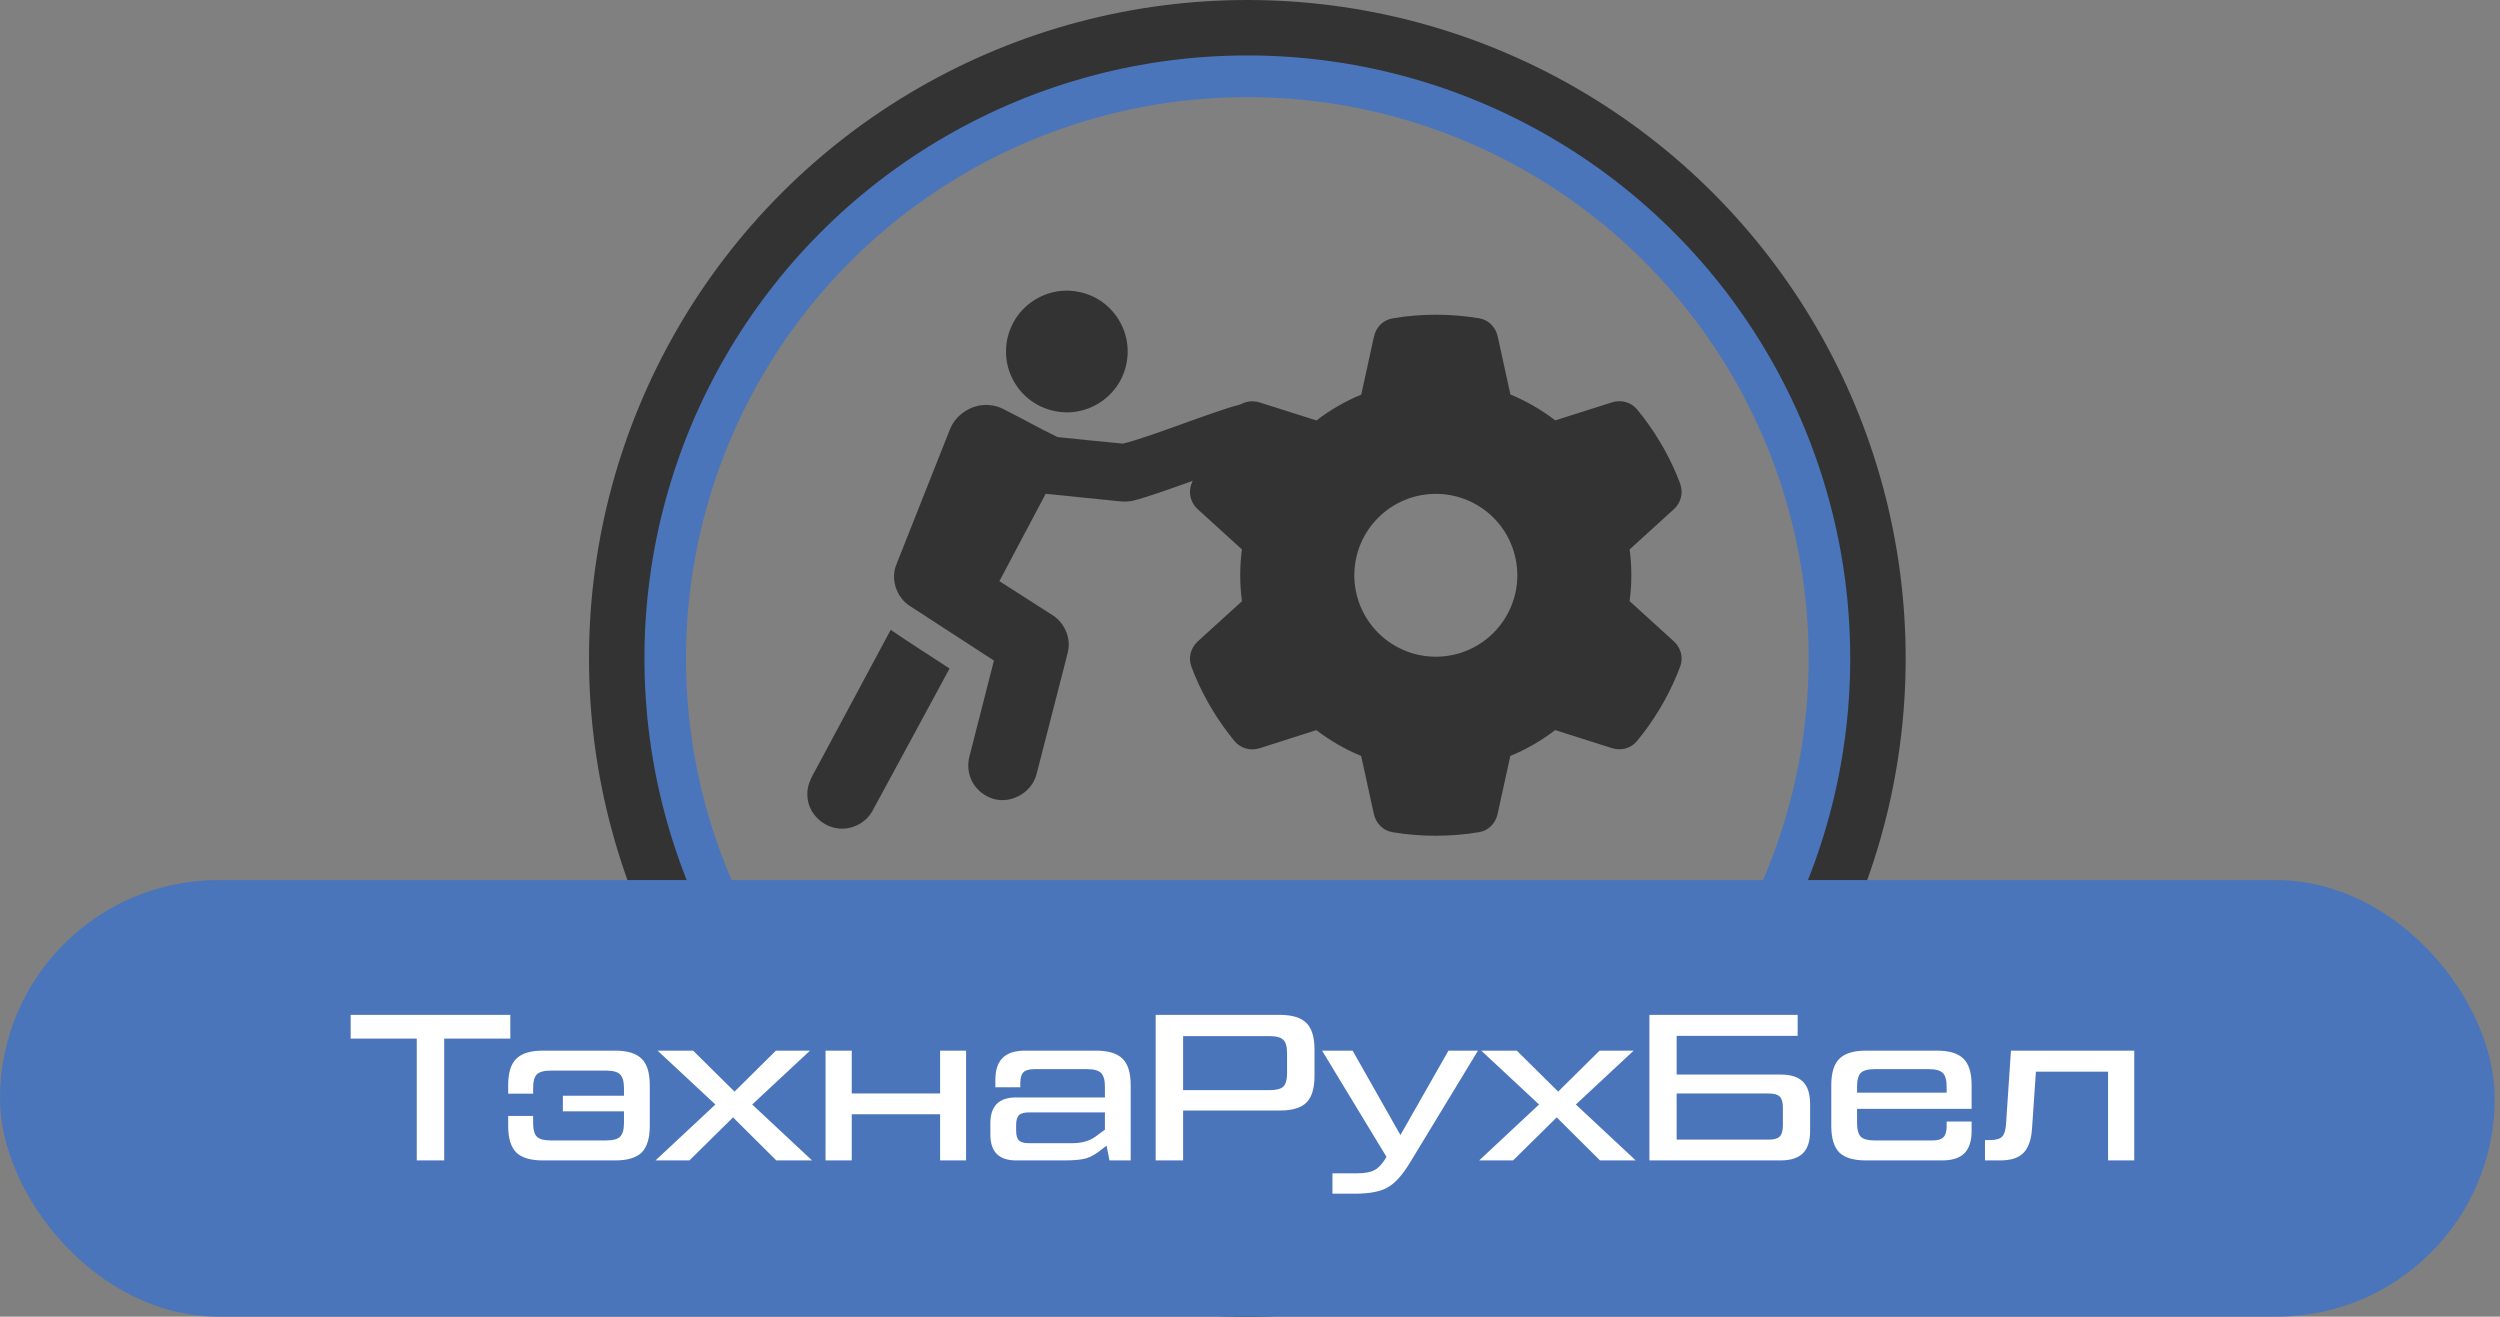 <svg width="150" height="79" viewBox="0 0 150 79" fill="none" xmlns="http://www.w3.org/2000/svg">
<rect x="0" y="0" width="150" height="79" fill="#808080" stroke="none"/>
<path d="M100.816 29.057C101.011 29.588 100.846 30.181 100.424 30.559L97.777 32.966C97.844 33.473 97.881 33.992 97.881 34.517C97.881 35.042 97.844 35.561 97.777 36.068L100.424 38.474C100.846 38.853 101.011 39.445 100.816 39.977C100.547 40.703 100.223 41.4 99.85 42.071L99.562 42.566C99.159 43.238 98.706 43.873 98.211 44.471C97.851 44.911 97.251 45.058 96.713 44.887L93.308 43.806C92.489 44.435 91.585 44.96 90.619 45.357L89.855 48.844C89.732 49.4 89.304 49.84 88.742 49.931C87.898 50.072 87.03 50.145 86.144 50.145C85.257 50.145 84.389 50.072 83.546 49.931C82.983 49.84 82.555 49.4 82.433 48.844L81.669 45.357C80.703 44.96 79.798 44.435 78.979 43.806L75.58 44.893C75.042 45.064 74.443 44.911 74.082 44.477C73.587 43.879 73.135 43.244 72.731 42.572L72.444 42.077C72.071 41.406 71.747 40.709 71.478 39.983C71.283 39.451 71.448 38.859 71.87 38.48L74.516 36.074C74.449 35.561 74.413 35.042 74.413 34.517C74.413 33.992 74.449 33.473 74.516 32.966L71.87 30.559C71.448 30.181 71.283 29.588 71.478 29.057C71.747 28.33 72.071 27.634 72.444 26.962L72.731 26.468C73.135 25.796 73.587 25.161 74.082 24.562C74.443 24.123 75.042 23.976 75.58 24.147L78.985 25.228C79.804 24.599 80.709 24.074 81.675 23.677L82.439 20.19C82.561 19.634 82.989 19.194 83.552 19.103C84.395 18.956 85.263 18.883 86.15 18.883C87.036 18.883 87.904 18.956 88.748 19.097C89.311 19.188 89.738 19.628 89.861 20.184L90.625 23.671C91.591 24.068 92.495 24.593 93.315 25.222L96.72 24.141C97.258 23.97 97.857 24.123 98.217 24.556C98.713 25.155 99.165 25.79 99.568 26.462L99.856 26.956C100.229 27.628 100.553 28.324 100.822 29.051L100.816 29.057ZM86.15 39.403C87.447 39.403 88.691 38.888 89.608 37.972C90.525 37.055 91.04 35.813 91.04 34.517C91.04 33.221 90.525 31.978 89.608 31.062C88.691 30.146 87.447 29.631 86.15 29.631C84.853 29.631 83.609 30.146 82.692 31.062C81.775 31.978 81.259 33.221 81.259 34.517C81.259 35.813 81.775 37.055 82.692 37.972C83.609 38.888 84.853 39.403 86.15 39.403Z" fill="#333333"/>
<path d="M63.067 17.564C64.008 17.307 65.05 17.453 65.887 17.957C66.773 18.483 67.412 19.403 67.598 20.416C67.788 21.399 67.546 22.456 66.949 23.259C66.397 24.012 65.546 24.536 64.625 24.689C63.572 24.873 62.447 24.562 61.638 23.864C60.839 23.186 60.358 22.151 60.361 21.104C60.355 20.13 60.758 19.161 61.457 18.482C61.904 18.047 62.463 17.726 63.067 17.564Z" fill="#333333"/>
<path d="M56.99 25.776C57.358 24.827 58.396 24.189 59.41 24.31C59.67 24.337 59.925 24.409 60.161 24.522C61.264 25.076 62.341 25.686 63.451 26.224C64.759 26.357 66.067 26.497 67.376 26.617C68.996 26.231 72.811 24.669 74.428 24.266C74.633 25.408 74.836 26.549 75.039 27.691C73.424 28.097 69.605 29.637 67.989 30.041C67.49 30.159 66.981 30.05 66.482 30.007C65.234 29.882 63.988 29.749 62.741 29.628C61.814 31.374 60.89 33.121 59.964 34.868C61.028 35.548 62.091 36.23 63.154 36.912C63.767 37.299 64.152 38.02 64.124 38.746C64.118 38.995 64.047 39.235 63.986 39.475C63.385 41.809 62.79 44.145 62.185 46.478C61.919 47.472 60.852 48.145 59.84 47.984C59.091 47.862 58.428 47.304 58.199 46.578C58.071 46.198 58.065 45.784 58.164 45.398C58.653 43.476 59.148 41.556 59.636 39.634C57.953 38.543 56.272 37.45 54.59 36.358C53.798 35.851 53.424 34.777 53.772 33.896C54.843 31.189 55.915 28.482 56.99 25.776Z" fill="#333333"/>
<path d="M48.96 46.146C50.453 43.361 51.953 40.578 53.443 37.79C54.6 38.592 55.799 39.333 56.972 40.112C55.425 42.971 53.882 45.832 52.329 48.687C51.906 49.429 50.993 49.849 50.154 49.685C49.225 49.52 48.455 48.678 48.444 47.721C48.401 47.145 48.686 46.629 48.96 46.146Z" fill="#333333"/>
<circle cx="74.839" cy="39.505" r="35.342" stroke="#4A75BB" stroke-width="3.326"/>
<circle cx="74.84" cy="39.5" r="37.837" stroke="#333333" stroke-width="3.326"/>
<rect y="52.805" width="149.684" height="26.195" rx="13.097" fill="#4A75BB"/>
<path d="M30.619 60.893V62.315H26.653V69.625H25.006V62.315H21.04V60.893H30.619ZM36.915 63.039C37.647 63.039 38.175 63.201 38.499 63.525C38.824 63.841 38.986 64.369 38.986 65.109V67.554C38.986 68.294 38.824 68.827 38.499 69.151C38.175 69.467 37.647 69.625 36.915 69.625H32.562C31.83 69.625 31.302 69.467 30.978 69.151C30.653 68.827 30.491 68.294 30.491 67.554V66.956H31.988V67.367C31.988 67.775 32.063 68.053 32.212 68.203C32.362 68.353 32.641 68.427 33.048 68.427H36.366C36.774 68.427 37.052 68.353 37.202 68.203C37.36 68.053 37.439 67.775 37.439 67.367V66.681H33.772V65.746H37.439V65.297C37.439 64.889 37.36 64.611 37.202 64.461C37.052 64.311 36.774 64.236 36.366 64.236H33.048C32.641 64.236 32.362 64.311 32.212 64.461C32.063 64.611 31.988 64.889 31.988 65.297V65.621H30.491V65.109C30.491 64.369 30.653 63.841 30.978 63.525C31.302 63.201 31.83 63.039 32.562 63.039H36.915ZM39.332 69.625L42.924 66.27L39.456 63.039H41.59L44.072 65.496L46.554 63.039H48.6L45.132 66.27L48.724 69.625H46.579L43.984 67.043L41.365 69.625H39.332ZM56.406 63.039H57.965V69.625H56.406V66.856H51.105V69.625H49.533V63.039H51.105V65.609H56.406V63.039ZM65.771 63.039C66.503 63.039 67.031 63.201 67.355 63.525C67.679 63.841 67.841 64.369 67.841 65.109V69.625H66.569L66.395 68.739L66.183 68.901C65.8 69.218 65.463 69.417 65.172 69.5C64.889 69.583 64.457 69.625 63.875 69.625H60.968C59.937 69.625 59.422 69.109 59.422 68.078V67.392C59.422 66.361 59.937 65.846 60.968 65.846H66.295V65.197C66.295 64.798 66.216 64.523 66.058 64.374C65.908 64.224 65.629 64.149 65.222 64.149H62.066C61.75 64.149 61.53 64.211 61.405 64.336C61.28 64.461 61.218 64.681 61.218 64.997V65.234H59.721V64.81C59.721 64.203 59.867 63.758 60.158 63.475C60.449 63.184 60.894 63.039 61.492 63.039H65.771ZM65.721 68.203L66.295 67.779V66.744H61.729C61.447 66.744 61.247 66.802 61.131 66.918C61.023 67.026 60.968 67.222 60.968 67.504V67.829C60.968 68.112 61.023 68.311 61.131 68.427C61.247 68.536 61.447 68.59 61.729 68.59H64.349C64.906 68.59 65.363 68.461 65.721 68.203ZM69.34 69.625V60.893H76.8C77.531 60.893 78.059 61.056 78.384 61.38C78.708 61.696 78.87 62.224 78.87 62.964V64.561C78.87 65.301 78.708 65.833 78.384 66.157C78.059 66.473 77.531 66.631 76.8 66.631H70.987V69.625H69.34ZM70.987 65.409H76.163C76.571 65.409 76.85 65.338 76.999 65.197C77.149 65.047 77.224 64.769 77.224 64.361V63.214C77.224 62.806 77.149 62.532 76.999 62.39C76.85 62.241 76.571 62.166 76.163 62.166H70.987V65.409ZM86.908 63.039H88.679L84.588 69.775C84.138 70.515 83.694 71.005 83.253 71.247C82.82 71.496 82.172 71.621 81.307 71.621H79.947V70.398H81.444C81.901 70.398 82.247 70.332 82.48 70.199C82.721 70.074 82.958 69.812 83.191 69.413L79.324 63.039H81.157L84.026 68.103L86.908 63.039ZM88.751 69.625L92.344 66.27L88.876 63.039H91.009L93.491 65.496L95.974 63.039H98.019L94.552 66.27L98.144 69.625H95.999L93.404 67.043L90.785 69.625H88.751ZM98.965 69.625V60.893H107.859V62.153H100.599V64.473H106.836C107.443 64.473 107.888 64.615 108.171 64.897C108.462 65.18 108.607 65.629 108.607 66.245V67.854C108.607 68.461 108.462 68.91 108.171 69.201C107.88 69.484 107.435 69.625 106.836 69.625H98.965ZM100.599 68.378H106.125C106.441 68.378 106.662 68.315 106.786 68.191C106.911 68.066 106.973 67.845 106.973 67.529V66.457C106.973 66.141 106.911 65.92 106.786 65.796C106.662 65.671 106.441 65.609 106.125 65.609H100.599V68.378ZM116.226 63.039C116.958 63.039 117.486 63.201 117.81 63.525C118.134 63.841 118.297 64.369 118.297 65.109V66.531H111.424V67.367C111.424 67.775 111.498 68.053 111.648 68.203C111.798 68.353 112.076 68.427 112.484 68.427H115.952C116.259 68.427 116.475 68.365 116.6 68.24C116.733 68.107 116.8 67.887 116.8 67.579V67.292H118.297V67.854C118.297 68.461 118.151 68.91 117.86 69.201C117.569 69.484 117.124 69.625 116.525 69.625H111.947C111.216 69.625 110.688 69.467 110.363 69.151C110.039 68.827 109.877 68.294 109.877 67.554V65.109C109.877 64.369 110.039 63.841 110.363 63.525C110.688 63.201 111.216 63.039 111.947 63.039H116.226ZM111.424 65.559H116.8V65.209C116.8 64.802 116.721 64.523 116.563 64.374C116.413 64.224 116.134 64.149 115.727 64.149H112.484C112.076 64.149 111.798 64.224 111.648 64.374C111.498 64.523 111.424 64.802 111.424 65.209V65.559ZM119.099 69.625V68.403H119.411C119.752 68.403 119.989 68.336 120.122 68.203C120.255 68.07 120.334 67.829 120.359 67.48L120.658 63.039H128.055V69.625H126.484V64.299H122.155L121.918 67.766C121.868 68.415 121.694 68.889 121.394 69.188C121.103 69.48 120.642 69.625 120.01 69.625H119.099Z" fill="white"/>
</svg>
